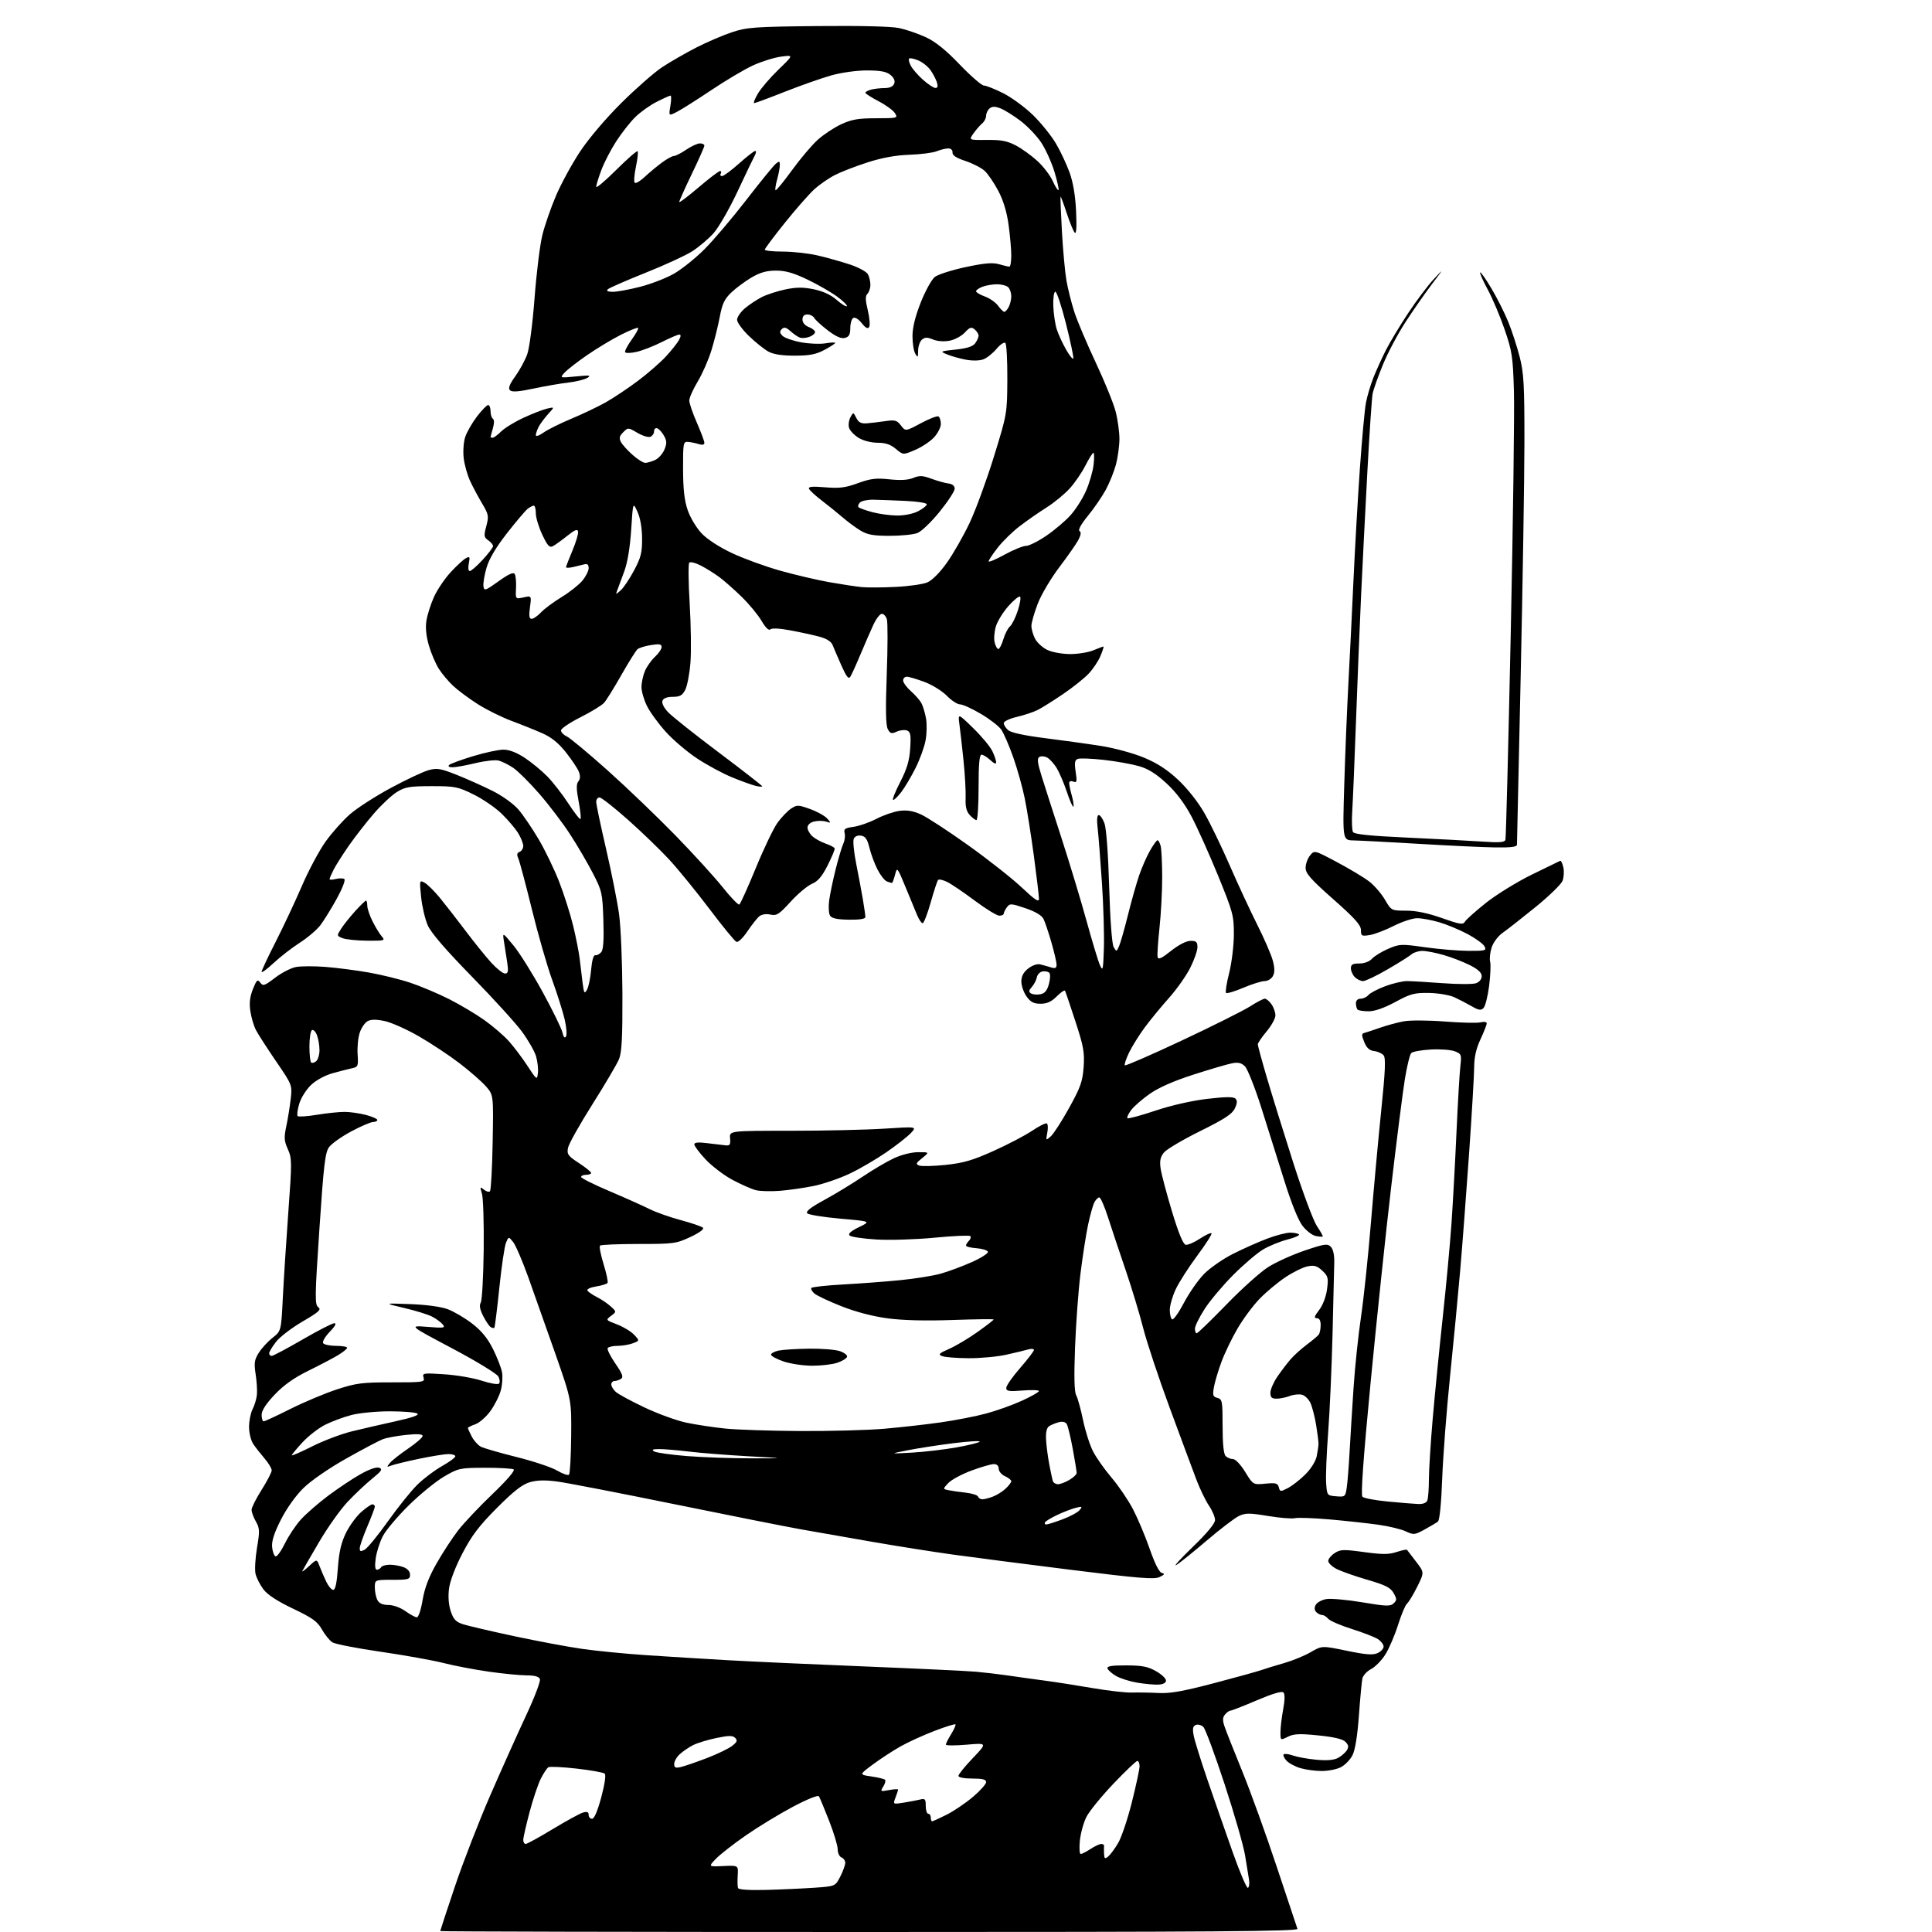 <?xml version="1.0" encoding="UTF-8" standalone="no"?>
<svg 
  version="1.1" 
  xmlns="http://www.w3.org/2000/svg" 
  xmlns:xlink="http://www.w3.org/1999/xlink" 
  xmlns:svg="http://www.w3.org/2000/svg"
  xmlns:rdf="http://www.w3.org/1999/02/22-rdf-syntax-ns#"
  xmlns:cc="http://creativecommons.org/ns#"
  xmlns:dc="http://purl.org/dc/elements/1.1/"
  viewBox="0 0 768 768"
  width="768"
  height="768"
>
<style>svg {background-color: white; }</style>"
<path stroke="none" fill="black" fill-rule="evenodd" d="M345.61,768.00C251.77,768.00 175.00,767.83 175.00,767.63C175.00,767.43 177.64,759.40 180.87,749.79C184.10,740.19 190.46,723.82 195.00,713.41C199.53,703.01 205.93,688.75 209.22,681.72C212.51,674.70 214.94,668.29 214.63,667.47C214.24,666.46 212.56,665.99 209.28,665.98C206.65,665.97 199.90,665.31 194.28,664.51C188.66,663.71 180.56,662.16 176.28,661.07C172.00,659.98 160.77,657.97 151.33,656.60C141.88,655.23 133.25,653.55 132.15,652.86C131.05,652.18 129.18,649.88 127.99,647.77C126.19,644.57 124.25,643.17 116.46,639.46C110.18,636.46 106.30,633.92 104.68,631.75C103.35,629.96 101.96,627.21 101.58,625.64C101.21,624.07 101.47,619.41 102.16,615.29C103.29,608.60 103.24,607.49 101.71,604.82C100.77,603.18 100.00,601.09 100.01,600.17C100.01,599.25 101.81,595.67 104.01,592.21C106.20,588.75 108.00,585.28 108.00,584.49C108.00,583.71 106.73,581.59 105.18,579.78C103.63,577.98 101.60,575.39 100.68,574.03C99.75,572.65 99.00,569.63 99.00,567.23C99.00,564.85 99.63,561.68 100.40,560.18C101.18,558.69 101.95,556.13 102.12,554.48C102.29,552.84 102.07,549.14 101.62,546.27C100.94,541.83 101.13,540.53 102.86,537.77C103.99,535.97 106.45,533.28 108.34,531.80C111.77,529.10 111.77,529.10 112.43,515.80C112.80,508.48 113.79,493.09 114.63,481.59C116.07,461.96 116.06,460.46 114.43,456.83C112.95,453.56 112.85,452.19 113.80,447.74C114.41,444.86 115.20,439.99 115.55,436.92C116.19,431.33 116.19,431.33 109.72,421.86C106.16,416.64 102.56,411.05 101.72,409.43C100.88,407.80 99.89,404.44 99.52,401.96C99.03,398.73 99.32,396.23 100.54,393.19C102.02,389.49 102.39,389.16 103.45,390.60C104.54,392.09 105.12,391.90 109.35,388.67C111.93,386.69 115.67,384.78 117.66,384.40C119.65,384.03 124.92,384.01 129.39,384.36C133.85,384.71 141.55,385.70 146.50,386.57C151.45,387.43 158.88,389.25 163.00,390.62C167.12,391.99 174.10,394.93 178.50,397.15C182.90,399.38 189.22,403.14 192.55,405.51C195.88,407.88 200.22,411.61 202.20,413.80C204.18,415.99 207.53,420.42 209.64,423.64C213.41,429.41 213.48,429.45 213.83,426.52C214.02,424.88 213.68,421.88 213.08,419.86C212.47,417.84 209.94,413.42 207.44,410.03C204.95,406.65 195.96,396.78 187.47,388.10C177.19,377.59 171.37,370.83 170.06,367.88C168.98,365.44 167.79,360.36 167.40,356.60C166.72,349.95 166.75,349.80 168.73,350.86C169.85,351.46 172.54,354.10 174.71,356.72C176.87,359.35 181.52,365.32 185.05,370.00C188.57,374.68 193.20,380.41 195.35,382.75C197.50,385.09 199.93,387.00 200.76,387.00C201.97,387.00 202.15,386.15 201.65,382.75C201.31,380.41 200.74,376.70 200.37,374.50C199.72,370.50 199.72,370.50 204.11,375.83C206.52,378.76 211.74,387.09 215.70,394.33C219.66,401.57 223.20,408.80 223.56,410.38C224.00,412.30 224.48,412.85 224.99,412.01C225.42,411.32 225.17,408.23 224.44,405.13C223.71,402.03 221.48,395.00 219.49,389.50C217.49,384.00 213.87,371.40 211.44,361.50C209.01,351.60 206.59,342.53 206.07,341.33C205.36,339.72 205.48,339.03 206.56,338.62C207.35,338.31 208.00,337.26 208.00,336.28C207.99,335.30 207.09,333.01 205.98,331.19C204.87,329.38 201.92,325.90 199.43,323.48C196.93,321.05 191.89,317.59 188.21,315.79C182.01,312.73 180.84,312.50 171.52,312.51C162.82,312.52 161.01,312.83 157.78,314.83C155.73,316.09 151.64,319.91 148.70,323.31C145.75,326.72 141.29,332.43 138.79,336.00C136.30,339.57 133.52,343.94 132.63,345.70C131.73,347.46 131.00,349.16 131.00,349.47C131.00,349.78 132.10,349.76 133.44,349.42C134.79,349.09 136.33,349.08 136.86,349.41C137.42,349.76 136.14,353.11 133.89,357.21C131.71,361.16 128.77,365.92 127.35,367.79C125.93,369.65 122.23,372.79 119.14,374.77C116.05,376.75 111.38,380.37 108.76,382.82C106.14,385.27 104.00,386.84 104.00,386.30C104.00,385.77 106.50,380.42 109.57,374.42C112.63,368.41 117.31,358.44 119.97,352.26C122.64,346.07 126.88,338.12 129.40,334.59C131.91,331.07 136.28,326.16 139.10,323.69C141.93,321.22 149.24,316.51 155.37,313.21C161.49,309.91 168.23,306.74 170.35,306.16C173.73,305.23 175.13,305.47 181.63,308.05C185.70,309.67 192.13,312.55 195.90,314.45C199.81,316.42 204.21,319.60 206.13,321.85C207.98,324.01 211.58,329.32 214.13,333.64C216.68,337.96 220.34,345.55 222.27,350.50C224.20,355.45 226.70,363.32 227.84,368.00C228.97,372.68 230.15,378.64 230.45,381.25C230.75,383.86 231.27,388.12 231.59,390.71C232.11,394.84 232.33,395.18 233.33,393.46C233.96,392.38 234.70,388.80 234.98,385.50C235.31,381.74 235.93,379.58 236.65,379.72C237.29,379.84 238.35,379.28 239.01,378.48C239.85,377.48 240.10,373.57 239.85,365.77C239.49,354.98 239.32,354.18 235.61,347.00C233.48,342.88 229.39,335.90 226.52,331.50C223.65,327.10 218.18,319.90 214.36,315.51C210.54,311.12 205.88,306.49 204.02,305.23C202.15,303.97 199.53,302.67 198.20,302.33C196.87,302.00 192.72,302.46 188.99,303.36C185.27,304.26 181.18,305.00 179.91,305.00C178.49,305.00 177.97,304.65 178.55,304.09C179.07,303.59 183.35,302.01 188.05,300.59C192.75,299.16 198.19,298.00 200.13,298.00C202.43,298.00 205.37,299.13 208.58,301.24C211.29,303.03 215.33,306.36 217.58,308.65C219.82,310.95 223.59,315.80 225.96,319.44C228.33,323.08 230.49,325.84 230.76,325.57C231.03,325.31 230.69,322.14 230.01,318.54C229.08,313.63 229.06,311.64 229.91,310.61C230.66,309.71 230.74,308.44 230.13,306.85C229.64,305.54 227.33,302.07 225.01,299.13C222.06,295.40 219.24,293.10 215.65,291.51C212.82,290.26 207.26,288.02 203.30,286.55C199.34,285.07 193.26,282.05 189.80,279.83C186.33,277.61 181.99,274.38 180.14,272.65C178.29,270.92 175.73,267.87 174.45,265.87C173.17,263.87 171.39,259.69 170.48,256.58C169.40,252.85 169.07,249.49 169.51,246.71C169.88,244.40 171.22,240.17 172.50,237.32C173.78,234.48 176.75,230.06 179.10,227.51C181.45,224.96 184.18,222.44 185.17,221.91C186.75,221.06 186.89,221.30 186.35,223.98C186.01,225.72 186.17,227.00 186.75,227.00C187.30,227.00 189.60,224.99 191.87,222.52C194.14,220.06 196.00,217.61 196.00,217.08C196.00,216.55 195.14,215.51 194.08,214.77C192.36,213.57 192.28,212.98 193.31,209.15C194.36,205.19 194.24,204.51 191.67,200.18C190.14,197.61 187.99,193.59 186.90,191.25C185.80,188.91 184.65,184.81 184.33,182.14C184.01,179.42 184.27,175.70 184.93,173.71C185.58,171.75 187.68,168.09 189.60,165.57C191.52,163.06 193.52,161.00 194.05,161.00C194.57,161.00 195.00,162.10 195.00,163.44C195.00,164.78 195.42,166.14 195.93,166.45C196.49,166.81 196.49,168.27 195.93,170.26C195.42,172.03 195.00,173.60 195.00,173.74C195.00,173.88 195.39,174.00 195.86,174.00C196.34,174.00 197.84,172.88 199.21,171.52C200.57,170.16 204.57,167.71 208.09,166.08C211.62,164.44 215.85,162.80 217.50,162.42C220.50,161.73 220.50,161.73 217.87,164.61C216.43,166.20 214.74,168.48 214.12,169.68C213.50,170.89 213.00,172.38 213.00,173.00C213.00,173.63 214.38,173.15 216.07,171.95C217.76,170.75 222.73,168.28 227.12,166.45C231.51,164.63 237.66,161.69 240.80,159.93C243.93,158.16 249.70,154.32 253.60,151.38C257.51,148.45 262.52,144.08 264.74,141.67C266.96,139.26 269.29,136.32 269.92,135.14C270.71,133.68 270.73,133.00 270.01,133.00C269.42,133.00 266.29,134.34 263.04,135.98C259.79,137.62 255.30,139.37 253.06,139.87C250.82,140.38 248.77,140.44 248.51,140.02C248.25,139.60 249.41,137.35 251.09,135.03C252.77,132.71 253.93,130.60 253.67,130.34C253.41,130.08 250.34,131.31 246.85,133.06C243.36,134.82 237.29,138.47 233.36,141.18C229.44,143.88 225.39,147.04 224.36,148.19C222.50,150.28 222.50,150.28 229.00,149.63C234.38,149.09 235.15,149.19 233.50,150.20C232.40,150.88 229.03,151.71 226.00,152.06C222.97,152.40 216.75,153.48 212.16,154.45C206.13,155.73 203.52,155.92 202.73,155.13C201.94,154.34 202.53,152.79 204.84,149.57C206.61,147.11 208.75,143.16 209.59,140.80C210.45,138.39 211.73,128.58 212.50,118.46C213.25,108.54 214.64,97.29 215.59,93.46C216.53,89.63 218.97,82.60 221.00,77.84C223.03,73.07 227.32,65.20 230.53,60.34C233.97,55.13 240.70,47.19 246.93,40.99C252.75,35.21 260.08,28.77 263.23,26.70C266.38,24.62 272.46,21.12 276.73,18.93C281.00,16.74 287.43,13.98 291.00,12.80C296.91,10.84 300.00,10.62 325.00,10.36C342.17,10.19 354.38,10.49 357.50,11.17C360.25,11.76 364.98,13.39 368.00,14.78C371.84,16.55 375.92,19.83 381.51,25.66C385.92,30.25 390.23,34.00 391.10,34.00C391.97,34.00 395.42,35.37 398.77,37.04C402.12,38.72 407.48,42.66 410.68,45.79C413.88,48.93 417.97,54.01 419.76,57.07C421.56,60.13 423.99,65.31 425.17,68.57C426.58,72.46 427.47,77.76 427.76,84.00C428.05,90.21 427.87,93.15 427.23,92.50C426.69,91.95 425.25,88.43 424.02,84.69C422.80,80.94 421.70,78.01 421.58,78.19C421.47,78.36 421.71,84.58 422.13,92.00C422.54,99.42 423.36,108.24 423.94,111.59C424.53,114.94 425.94,120.56 427.09,124.09C428.24,127.61 432.05,136.61 435.55,144.07C439.06,151.53 442.62,160.29 443.47,163.53C444.31,166.77 444.99,171.69 444.99,174.46C444.98,177.23 444.36,181.82 443.61,184.65C442.85,187.48 441.02,192.03 439.54,194.75C438.05,197.48 434.86,202.12 432.45,205.06C429.77,208.33 428.47,210.67 429.12,211.08C429.85,211.52 429.70,212.66 428.67,214.62C427.84,216.20 424.42,221.10 421.08,225.50C417.74,229.90 413.88,236.43 412.50,240.02C411.13,243.61 410.00,247.57 410.00,248.82C410.00,250.07 410.66,252.37 411.46,253.91C412.26,255.46 414.46,257.47 416.36,258.37C418.28,259.28 422.29,260.00 425.43,260.00C428.53,260.00 432.68,259.33 434.65,258.50C436.63,257.68 438.42,257.00 438.64,257.00C438.85,257.00 438.32,258.69 437.46,260.75C436.60,262.81 434.46,266.01 432.70,267.85C430.94,269.70 426.35,273.35 422.50,275.96C418.65,278.57 414.15,281.39 412.50,282.22C410.85,283.05 407.14,284.29 404.25,284.97C401.36,285.64 399.00,286.76 399.00,287.44C399.00,288.13 399.79,289.39 400.75,290.24C401.88,291.24 407.13,292.38 415.50,293.44C422.65,294.34 432.72,295.74 437.87,296.56C443.02,297.37 450.61,299.45 454.73,301.16C460.02,303.36 464.04,305.97 468.37,310.03C472.01,313.44 476.25,318.80 478.77,323.21C481.11,327.30 485.65,336.69 488.86,344.07C492.08,351.46 496.98,362.02 499.76,367.55C502.54,373.07 505.32,379.48 505.94,381.79C506.75,384.80 506.77,386.56 506.00,388.00C505.41,389.10 503.93,390.00 502.71,390.00C501.50,390.00 497.68,391.19 494.24,392.65C490.79,394.11 487.70,395.04 487.37,394.70C487.03,394.37 487.59,390.81 488.61,386.80C489.62,382.78 490.46,375.90 490.48,371.50C490.50,363.95 490.14,362.63 484.17,348.00C480.68,339.48 475.96,328.96 473.67,324.63C470.89,319.38 467.57,314.98 463.71,311.40C459.56,307.56 456.44,305.61 452.71,304.54C449.84,303.72 443.55,302.60 438.72,302.06C433.90,301.52 429.26,301.35 428.43,301.67C427.24,302.12 427.06,303.21 427.59,306.78C428.19,310.73 428.06,311.24 426.64,310.69C425.67,310.32 425.00,310.56 425.01,311.28C425.01,311.95 425.49,314.23 426.08,316.34C426.67,318.46 426.93,320.40 426.68,320.66C426.42,320.92 425.26,318.29 424.10,314.81C422.94,311.34 421.12,307.07 420.05,305.31C418.98,303.56 417.27,301.68 416.25,301.13C415.23,300.59 413.83,300.49 413.15,300.91C412.19,301.50 412.40,303.24 414.08,308.59C415.27,312.39 418.87,323.62 422.09,333.54C425.30,343.46 429.73,358.13 431.94,366.16C434.15,374.18 436.52,382.04 437.23,383.62C438.39,386.25 438.53,385.67 438.81,377.00C438.99,371.77 438.64,360.07 438.04,351.00C437.44,341.93 436.67,332.14 436.34,329.25C435.94,325.89 436.10,324.00 436.76,324.00C437.34,324.00 438.36,325.46 439.03,327.25C439.77,329.21 440.52,339.21 440.91,352.50C441.31,365.80 442.02,375.28 442.70,376.48C443.80,378.39 443.87,378.38 444.90,375.98C445.48,374.62 447.07,369.00 448.44,363.50C449.80,358.00 451.80,350.96 452.87,347.85C453.94,344.75 455.87,340.36 457.16,338.11C458.45,335.86 459.79,334.01 460.13,334.01C460.48,334.00 461.04,335.01 461.37,336.25C461.70,337.49 461.98,343.09 461.99,348.71C461.99,354.33 461.51,363.41 460.91,368.90C460.32,374.39 459.98,379.57 460.16,380.42C460.42,381.60 461.69,381.02 465.50,377.99C468.57,375.56 471.56,374.02 473.25,374.01C475.53,374.00 476.00,374.43 476.00,376.53C476.00,377.92 474.70,381.63 473.11,384.78C471.52,387.93 467.71,393.32 464.63,396.76C461.56,400.21 457.24,405.46 455.04,408.44C452.84,411.42 450.05,415.90 448.83,418.40C447.62,420.91 446.86,423.19 447.15,423.48C447.44,423.77 457.68,419.31 469.90,413.57C482.12,407.83 494.27,401.75 496.90,400.07C499.53,398.38 502.17,397.00 502.78,397.00C503.39,397.00 504.59,398.00 505.44,399.22C506.30,400.44 507.00,402.43 507.00,403.63C507.00,404.83 505.43,407.70 503.50,410.00C501.57,412.30 500.00,414.62 500.00,415.15C500.00,415.69 501.61,421.61 503.58,428.31C505.55,435.01 510.26,450.20 514.05,462.07C517.84,473.93 522.10,485.34 523.52,487.43C524.94,489.52 525.96,491.37 525.80,491.53C525.63,491.69 524.38,491.60 523.00,491.32C521.62,491.05 519.26,489.22 517.75,487.26C516.05,485.04 513.28,478.16 510.46,469.09C507.95,461.07 503.85,448.03 501.33,440.12C498.81,432.21 495.91,424.91 494.89,423.89C493.51,422.51 492.21,422.20 489.77,422.67C487.97,423.01 481.10,425.03 474.50,427.15C466.64,429.67 460.63,432.31 457.07,434.80C454.08,436.89 450.74,439.81 449.64,441.28C448.54,442.76 447.88,444.21 448.17,444.50C448.47,444.80 453.44,443.46 459.21,441.53C465.56,439.40 473.74,437.54 479.87,436.82C487.19,435.96 490.33,435.93 491.12,436.72C491.90,437.50 491.83,438.60 490.85,440.65C489.81,442.86 486.68,444.89 477.03,449.66C470.18,453.05 463.72,456.87 462.68,458.15C461.25,459.92 460.93,461.44 461.36,464.49C461.68,466.69 463.70,474.35 465.86,481.50C468.48,490.17 470.30,494.60 471.32,494.81C472.17,494.98 474.70,493.90 476.95,492.41C479.20,490.93 481.29,489.95 481.59,490.26C481.89,490.56 479.34,494.56 475.92,499.15C472.51,503.74 468.66,509.75 467.37,512.50C466.08,515.25 465.02,518.94 465.01,520.69C465.00,522.45 465.42,524.14 465.94,524.46C466.45,524.78 468.55,521.84 470.60,517.94C472.65,514.04 476.24,508.88 478.57,506.48C480.90,504.09 486.11,500.46 490.15,498.42C494.19,496.39 500.32,493.66 503.77,492.36C507.22,491.06 511.31,490.00 512.86,490.00C514.40,490.00 515.98,490.31 516.36,490.69C516.74,491.07 514.69,491.99 511.80,492.73C508.91,493.47 504.60,495.22 502.21,496.62C499.83,498.01 494.49,502.55 490.35,506.69C486.21,510.83 481.06,516.94 478.91,520.26C476.76,523.59 475.00,527.14 475.00,528.16C475.00,529.17 475.32,530.00 475.72,530.00C476.11,530.00 481.40,524.88 487.47,518.63C493.53,512.37 501.01,505.66 504.08,503.71C507.14,501.76 513.67,498.80 518.58,497.13C526.45,494.46 527.68,494.28 528.99,495.58C529.93,496.51 530.45,498.81 530.39,501.78C530.34,504.38 530.02,517.30 529.70,530.50C529.37,543.70 528.59,561.25 527.96,569.50C527.33,577.75 526.97,586.75 527.16,589.50C527.50,594.46 527.53,594.50 531.15,594.80C534.69,595.10 534.82,594.99 535.36,591.30C535.67,589.21 536.18,582.77 536.49,577.00C536.81,571.23 537.52,559.75 538.07,551.50C538.62,543.25 539.95,530.65 541.02,523.50C542.08,516.35 543.86,499.48 544.97,486.00C546.08,472.52 547.93,452.37 549.08,441.21C550.68,425.72 550.90,420.58 550.01,419.52C549.38,418.75 547.68,417.98 546.24,417.81C544.37,417.59 543.26,416.57 542.30,414.22C541.24,411.61 541.23,410.88 542.24,410.64C542.93,410.46 545.75,409.54 548.50,408.57C551.25,407.61 555.52,406.45 558.00,405.99C560.50,405.52 567.76,405.56 574.34,406.07C580.85,406.58 587.26,406.72 588.59,406.39C589.94,406.05 591.00,406.22 591.00,406.79C591.00,407.35 589.88,410.21 588.51,413.15C586.80,416.82 586.02,420.25 586.01,424.07C586.00,427.14 585.09,442.67 583.98,458.57C582.87,474.48 581.28,495.38 580.45,505.00C579.62,514.62 577.81,533.52 576.43,547.00C575.04,560.48 573.63,578.81 573.30,587.76C572.93,597.66 572.26,604.34 571.60,604.85C570.99,605.32 568.62,606.73 566.32,607.99C562.37,610.16 561.95,610.21 558.82,608.74C556.99,607.88 552.12,606.70 548.00,606.12C543.88,605.53 535.21,604.58 528.74,604.01C522.27,603.44 515.97,603.21 514.74,603.50C513.51,603.79 508.68,603.39 504.00,602.62C496.68,601.40 495.08,601.40 492.50,602.62C490.85,603.40 485.00,607.87 479.50,612.56C474.00,617.25 468.60,621.58 467.50,622.18C466.40,622.78 469.44,619.47 474.25,614.82C479.89,609.37 483.00,605.60 483.00,604.23C483.00,603.05 481.91,600.48 480.58,598.52C479.25,596.56 477.01,591.93 475.60,588.23C474.20,584.53 469.43,571.72 465.02,559.76C460.60,547.81 455.84,533.47 454.43,527.91C453.02,522.35 449.85,511.88 447.38,504.65C444.91,497.42 441.77,488.01 440.40,483.75C439.03,479.49 437.50,476.00 436.99,476.00C436.48,476.00 435.60,476.87 435.04,477.93C434.47,479.00 433.33,483.05 432.51,486.94C431.69,490.84 430.34,499.53 429.51,506.26C428.67,512.99 427.70,526.17 427.35,535.54C426.90,547.29 427.05,553.22 427.81,554.65C428.43,555.80 429.65,560.25 430.54,564.56C431.43,568.86 433.21,574.43 434.50,576.94C435.79,579.45 439.11,584.16 441.88,587.41C444.65,590.66 448.47,596.28 450.37,599.91C452.26,603.53 455.26,610.64 457.02,615.70C459.07,621.59 460.80,625.03 461.86,625.28C463.13,625.57 462.94,625.93 460.97,626.89C458.88,627.91 452.86,627.42 425.47,624.00C407.34,621.73 386.26,619.01 378.64,617.95C371.02,616.89 356.84,614.65 347.14,612.97C337.44,611.29 324.52,609.03 318.43,607.94C312.34,606.85 289.62,602.34 267.93,597.91C246.24,593.49 225.39,589.45 221.59,588.94C216.68,588.28 213.50,588.36 210.59,589.21C207.57,590.10 204.16,592.77 197.50,599.46C190.43,606.56 187.50,610.43 183.82,617.50C180.99,622.93 178.88,628.49 178.49,631.50C178.08,634.66 178.33,637.97 179.18,640.50C180.25,643.71 181.20,644.72 184.05,645.66C186.01,646.29 195.17,648.43 204.41,650.41C213.66,652.38 225.79,654.65 231.36,655.45C236.94,656.25 248.25,657.37 256.50,657.93C264.75,658.49 279.60,659.41 289.50,659.97C299.40,660.53 324.15,661.65 344.50,662.47C364.85,663.29 384.43,664.23 388.00,664.54C391.57,664.86 397.20,665.52 400.50,666.01C403.80,666.50 410.32,667.41 415.00,668.03C419.68,668.65 428.45,670.02 434.50,671.07C440.55,672.11 447.52,672.90 450.00,672.82C452.48,672.74 457.20,672.82 460.50,672.99C465.09,673.24 470.25,672.33 482.50,669.11C491.30,666.80 499.85,664.43 501.50,663.85C503.15,663.27 507.20,662.03 510.50,661.09C513.80,660.15 518.52,658.21 521.00,656.77C525.50,654.16 525.50,654.16 535.34,656.20C542.95,657.77 545.73,657.99 547.59,657.14C548.92,656.54 550.00,655.37 550.00,654.54C550.00,653.72 548.99,652.39 547.75,651.58C546.51,650.77 541.84,648.96 537.37,647.55C532.89,646.14 528.68,644.31 527.99,643.49C527.31,642.67 526.23,642.00 525.58,642.00C524.93,642.00 523.88,641.48 523.25,640.85C522.49,640.09 522.41,639.10 523.02,637.96C523.53,637.01 525.42,635.98 527.22,635.66C529.03,635.35 535.45,635.93 541.50,636.94C551.02,638.54 552.70,638.60 553.99,637.37C555.31,636.11 555.31,635.64 553.98,633.27C552.76,631.10 550.77,630.09 543.49,627.97C538.54,626.53 533.04,624.58 531.25,623.65C529.46,622.71 528.00,621.30 528.00,620.50C528.00,619.70 529.14,618.30 530.53,617.39C532.80,615.90 534.04,615.86 542.19,616.97C549.53,617.97 552.06,617.97 555.16,616.95C557.28,616.25 559.15,615.86 559.31,616.09C559.48,616.31 561.10,618.43 562.91,620.78C566.21,625.06 566.21,625.06 563.36,630.77C561.79,633.91 559.96,636.93 559.29,637.49C558.63,638.05 557.02,641.88 555.72,646.00C554.42,650.12 552.15,655.40 550.68,657.72C549.21,660.04 546.66,662.64 545.02,663.49C543.37,664.34 541.82,666.04 541.56,667.27C541.31,668.50 540.68,675.15 540.18,682.05C539.59,690.15 538.68,695.72 537.61,697.78C536.71,699.53 534.65,701.65 533.03,702.48C531.42,703.32 527.99,704.00 525.42,704.00C522.84,704.00 519.00,703.48 516.88,702.85C514.76,702.21 512.28,700.86 511.36,699.84C510.43,698.82 509.95,697.71 510.29,697.38C510.62,697.04 512.32,697.26 514.05,697.87C515.78,698.47 519.96,699.22 523.35,699.53C527.47,699.91 530.29,699.67 531.90,698.80C533.22,698.08 534.79,696.72 535.38,695.77C536.21,694.44 536.08,693.65 534.83,692.40C533.73,691.30 530.20,690.46 524.02,689.85C516.60,689.10 514.30,689.20 511.93,690.39C509.00,691.85 509.00,691.85 509.00,688.61C509.00,686.83 509.48,682.75 510.07,679.56C510.77,675.79 510.81,673.41 510.18,672.78C509.55,672.15 505.82,673.25 499.61,675.90C494.34,678.16 489.62,680.00 489.13,680.00C488.64,680.00 487.67,680.69 486.97,681.54C485.99,682.71 485.95,683.85 486.77,686.29C487.36,688.06 490.54,696.10 493.84,704.18C497.13,712.25 503.31,729.35 507.56,742.18C511.81,755.00 515.50,766.06 515.75,766.75C516.12,767.75 481.67,768.00 345.61,768.00zM304.63,751.27C310.61,751.11 319.22,750.71 323.78,750.40C332.05,749.82 332.05,749.82 334.03,745.95C335.11,743.82 336.00,741.37 336.00,740.51C336.00,739.64 335.32,738.68 334.50,738.36C333.68,738.05 333.00,736.59 333.00,735.14C333.00,733.68 331.46,728.57 329.58,723.78C327.70,718.99 325.89,714.62 325.54,714.07C325.18,713.48 320.92,715.19 315.21,718.21C309.87,721.04 301.45,726.16 296.50,729.59C291.55,733.02 286.17,737.23 284.54,738.94C281.57,742.06 281.57,742.06 287.54,741.78C293.50,741.50 293.50,741.50 293.25,745.50C293.11,747.70 293.17,749.96 293.38,750.53C293.62,751.17 297.83,751.45 304.63,751.27zM496.07,750.45C496.55,750.16 496.74,748.70 496.51,747.21C496.28,745.72 495.57,741.35 494.93,737.50C494.29,733.65 490.63,720.93 486.79,709.22C482.95,697.52 479.16,687.30 478.37,686.52C477.59,685.73 476.24,685.35 475.39,685.68C474.19,686.14 473.99,687.11 474.50,689.89C474.88,691.88 477.34,699.80 479.98,707.50C482.62,715.20 487.13,728.13 490.00,736.24C492.87,744.35 495.60,750.75 496.07,750.45zM440.56,737.95C441.41,737.24 443.20,734.82 444.52,732.56C445.84,730.31 448.29,723.00 449.96,716.32C451.63,709.65 453.00,703.24 453.00,702.09C453.00,700.94 452.60,700.00 452.11,700.00C451.63,700.00 447.35,704.08 442.60,709.06C437.86,714.05 433.04,719.96 431.90,722.19C430.76,724.43 429.58,728.67 429.27,731.63C428.97,734.58 429.12,737.00 429.61,736.99C430.10,736.99 431.85,736.09 433.50,735.00C435.15,733.91 437.06,733.01 437.75,733.01C438.44,733.00 438.95,733.34 438.88,733.75C438.82,734.16 438.82,735.57 438.88,736.87C438.98,738.90 439.22,739.06 440.56,737.95zM208.98,733.00C209.51,733.00 214.35,730.34 219.73,727.09C225.10,723.84 230.51,720.88 231.75,720.52C233.41,720.04 234.00,720.28 234.00,721.43C234.00,722.29 234.61,723.00 235.36,723.00C236.22,723.00 237.56,719.86 239.01,714.45C240.37,709.41 240.94,705.56 240.40,705.06C239.91,704.59 234.89,703.69 229.25,703.05C223.61,702.41 218.54,702.17 217.98,702.51C217.43,702.85 216.09,704.87 215.01,706.98C213.93,709.09 211.91,715.09 210.52,720.31C209.14,725.53 208.00,730.52 208.00,731.40C208.00,732.28 208.44,733.00 208.98,733.00zM370.53,724.00C370.83,724.00 373.41,722.82 376.28,721.38C379.15,719.94 383.86,716.75 386.75,714.30C389.64,711.85 392.00,709.21 392.00,708.42C392.00,707.36 390.59,707.00 386.50,707.00C383.25,707.00 381.00,706.56 381.00,705.93C381.00,705.33 383.58,702.14 386.74,698.84C392.48,692.82 392.48,692.82 384.24,693.54C379.71,693.93 376.00,693.92 376.00,693.50C376.00,693.08 376.95,691.20 378.11,689.32C379.28,687.43 380.03,685.70 379.80,685.46C379.56,685.23 375.80,686.40 371.43,688.08C367.07,689.75 361.03,692.50 358.02,694.20C355.01,695.89 350.06,699.12 347.02,701.37C341.50,705.46 341.50,705.46 346.35,706.16C349.01,706.55 351.47,707.14 351.81,707.48C352.15,707.81 351.84,709.03 351.12,710.17C349.88,712.17 349.97,712.23 353.41,711.58C355.39,711.21 357.00,711.13 357.00,711.39C357.00,711.65 356.54,713.08 355.97,714.57C354.95,717.26 354.95,717.26 359.22,716.58C361.58,716.21 364.51,715.65 365.75,715.34C367.72,714.85 368.00,715.17 368.00,717.89C368.00,719.60 368.45,721.00 369.00,721.00C369.55,721.00 370.00,721.67 370.00,722.50C370.00,723.33 370.24,724.00 370.53,724.00zM270.75,702.39C272.26,702.03 276.88,700.44 281.00,698.86C285.12,697.28 289.62,695.11 291.00,694.04C293.00,692.49 293.25,691.86 292.25,690.85C291.25,689.85 289.77,689.85 284.79,690.88C281.38,691.59 277.21,692.86 275.54,693.70C273.87,694.54 271.49,696.16 270.25,697.29C269.01,698.42 268.00,700.18 268.00,701.19C268.00,702.70 268.51,702.92 270.75,702.39zM460.50,669.66C458.85,669.74 455.05,669.39 452.06,668.89C449.07,668.38 445.28,667.18 443.64,666.22C442.00,665.26 440.47,663.92 440.25,663.24C439.94,662.32 441.87,662.00 447.67,662.02C453.94,662.03 456.30,662.48 459.50,664.30C461.70,665.54 463.50,667.22 463.50,668.03C463.50,668.96 462.40,669.56 460.50,669.66zM165.66,642.91C166.33,642.96 167.31,640.11 167.98,636.10C168.80,631.24 170.45,626.91 173.55,621.47C175.96,617.23 179.81,611.34 182.09,608.39C184.37,605.43 190.52,598.92 195.76,593.91C201.49,588.43 204.85,584.52 204.18,584.11C203.57,583.74 198.43,583.45 192.75,583.46C182.78,583.50 182.22,583.62 176.46,587.00C173.18,588.92 166.85,594.10 162.39,598.50C157.93,602.90 153.30,608.41 152.12,610.75C150.93,613.08 149.68,617.02 149.35,619.50C148.94,622.43 149.10,624.00 149.81,624.00C150.40,624.00 151.16,623.55 151.50,623.00C151.84,622.45 153.41,622.00 154.99,622.00C156.58,622.00 159.02,622.44 160.43,622.98C162.02,623.58 163.00,624.72 163.00,625.98C163.00,627.82 162.36,628.00 156.00,628.00C149.00,628.00 149.00,628.00 149.00,631.07C149.00,632.75 149.47,635.00 150.04,636.07C150.74,637.38 152.13,638.00 154.39,638.00C156.29,638.00 159.15,639.03 161.10,640.41C162.97,641.74 165.02,642.87 165.66,642.91zM132.47,632.00C133.31,632.00 133.90,629.22 134.31,623.34C134.76,616.96 135.61,613.28 137.50,609.40C138.92,606.51 141.65,602.76 143.57,601.07C145.50,599.38 147.50,598.00 148.03,598.00C148.57,598.00 149.00,598.40 149.00,598.90C149.00,599.39 147.65,602.96 146.00,606.84C144.35,610.72 143.00,614.61 143.00,615.48C143.00,616.75 143.39,616.86 144.97,616.02C146.05,615.44 150.21,610.36 154.22,604.73C158.22,599.10 163.50,592.54 165.95,590.15C168.39,587.75 172.78,584.45 175.70,582.80C178.61,581.16 181.00,579.40 181.00,578.90C181.00,578.41 179.76,578.01 178.25,578.01C176.74,578.02 171.45,578.88 166.50,579.91C161.55,580.95 156.60,582.16 155.50,582.59C153.68,583.30 153.63,583.21 154.96,581.58C155.76,580.60 159.03,578.02 162.21,575.86C165.39,573.69 168.00,571.43 168.00,570.82C168.00,570.07 165.96,569.93 161.49,570.39C157.91,570.76 153.75,571.52 152.24,572.08C150.73,572.65 144.15,576.12 137.62,579.80C130.71,583.69 123.59,588.61 120.62,591.53C117.58,594.50 113.94,599.62 111.67,604.09C108.97,609.42 107.94,612.62 108.17,614.99C108.35,616.84 108.97,618.50 109.54,618.68C110.11,618.87 111.78,616.56 113.26,613.54C114.74,610.53 117.58,606.25 119.59,604.04C121.59,601.82 126.44,597.59 130.36,594.64C134.29,591.70 140.09,587.82 143.26,586.04C146.84,584.02 149.68,583.05 150.75,583.46C152.18,584.01 151.69,584.76 147.99,587.75C145.52,589.75 141.13,593.88 138.24,596.94C135.34,600.00 130.21,607.23 126.83,613.00C123.44,618.77 120.46,623.95 120.18,624.50C119.91,625.05 121.09,624.19 122.81,622.60C125.93,619.69 125.93,619.69 127.03,622.58C127.63,624.17 128.83,626.94 129.68,628.73C130.53,630.53 131.78,632.00 132.47,632.00zM415.90,606.00C416.47,606.00 419.38,605.08 422.37,603.96C425.37,602.84 428.42,601.19 429.16,600.30C430.36,598.84 430.20,598.74 427.64,599.38C426.07,599.77 422.80,601.02 420.38,602.16C417.96,603.30 415.73,604.63 415.43,605.12C415.13,605.60 415.34,606.00 415.90,606.00zM563.64,597.86C565.68,597.95 567.00,597.44 567.39,596.42C567.73,595.55 568.00,591.84 568.01,588.17C568.01,584.50 568.69,573.62 569.52,564.00C570.35,554.38 572.16,536.15 573.53,523.50C574.90,510.85 576.47,493.98 577.01,486.00C577.56,478.02 578.45,461.82 578.98,450.00C579.52,438.18 580.21,426.36 580.52,423.74C581.04,419.24 580.92,418.92 578.29,417.90C576.75,417.31 572.47,416.99 568.77,417.20C565.07,417.40 561.57,418.03 561.00,418.60C560.43,419.17 559.28,423.85 558.45,429.00C557.62,434.14 555.19,453.24 553.06,471.43C550.92,489.62 547.24,524.63 544.87,549.23C541.94,579.69 540.89,594.29 541.59,594.99C542.15,595.55 546.64,596.40 551.56,596.87C556.47,597.34 561.91,597.79 563.64,597.86zM390.52,596.00C391.26,596.00 393.14,595.52 394.68,594.93C396.23,594.35 398.51,592.92 399.75,591.76C400.99,590.60 402.00,589.27 402.00,588.80C402.00,588.34 400.88,587.44 399.50,586.82C398.12,586.19 397.00,584.85 397.00,583.84C397.00,582.68 396.28,582.00 395.06,582.00C393.99,582.00 389.98,583.16 386.16,584.58C382.33,586.00 378.20,588.22 376.97,589.53C374.75,591.90 374.75,591.90 377.12,592.39C378.43,592.66 381.52,593.10 383.98,593.37C386.44,593.65 388.62,594.35 388.81,594.94C389.01,595.52 389.77,596.00 390.52,596.00zM511.98,591.51C513.70,590.62 516.82,588.18 518.92,586.08C521.13,583.87 523.02,580.84 523.41,578.88C523.78,577.02 524.10,574.83 524.13,574.00C524.15,573.17 523.73,569.80 523.19,566.50C522.65,563.20 521.63,559.25 520.93,557.73C520.23,556.20 518.70,554.71 517.54,554.42C516.37,554.13 514.17,554.36 512.65,554.94C511.12,555.53 508.77,556.00 507.43,556.00C505.55,556.00 505.00,555.47 505.00,553.65C505.00,552.36 506.24,549.49 507.75,547.28C509.26,545.07 511.62,541.96 513.00,540.37C514.38,538.77 517.30,536.13 519.50,534.49C521.70,532.85 523.83,531.06 524.23,530.51C524.64,529.95 524.98,528.26 524.98,526.75C524.99,524.93 524.48,524.00 523.45,524.00C522.24,524.00 522.44,523.28 524.38,520.74C525.86,518.81 527.13,515.46 527.52,512.49C528.12,507.99 527.93,507.26 525.63,505.12C523.59,503.20 522.44,502.86 519.79,503.39C517.98,503.75 514.04,505.68 511.04,507.68C508.03,509.67 503.43,513.51 500.80,516.20C498.17,518.90 494.20,524.23 491.97,528.06C489.73,531.88 486.86,537.82 485.59,541.25C484.31,544.69 482.95,549.22 482.57,551.33C481.97,554.66 482.15,555.23 483.94,555.69C485.86,556.20 486.00,556.97 486.00,566.92C486.00,573.89 486.42,578.02 487.20,578.80C487.86,579.46 489.17,580.00 490.11,580.00C491.10,580.00 493.17,582.18 494.98,585.12C498.13,590.24 498.13,590.24 502.99,589.78C507.15,589.38 507.92,589.58 508.35,591.22C508.82,593.03 509.01,593.05 511.98,591.51zM420.56,590.00C421.46,590.00 423.50,589.23 425.10,588.28C426.69,587.34 428.00,586.10 428.00,585.53C428.00,584.97 427.30,580.65 426.44,575.95C425.57,571.25 424.49,566.80 424.04,566.07C423.52,565.23 422.33,564.96 420.86,565.36C419.56,565.70 417.85,566.41 417.05,566.92C416.09,567.55 415.67,569.32 415.82,572.18C415.94,574.56 416.51,578.98 417.08,582.00C417.65,585.02 418.30,588.06 418.53,588.75C418.75,589.44 419.67,590.00 420.56,590.00zM226.19,586.21C226.58,585.82 226.97,578.97 227.05,571.00C227.19,556.50 227.19,556.50 220.71,538.00C217.14,527.83 212.32,514.20 210.00,507.72C207.67,501.24 204.96,494.94 203.98,493.72C202.18,491.51 202.18,491.51 201.14,494.00C200.56,495.38 199.37,503.46 198.49,511.97C197.61,520.48 196.72,527.61 196.51,527.82C196.30,528.03 195.65,527.90 195.05,527.53C194.46,527.16 193.12,525.19 192.08,523.15C190.75,520.55 190.46,518.92 191.12,517.76C191.63,516.83 192.15,507.40 192.28,496.79C192.40,486.18 192.09,476.15 191.58,474.50C190.75,471.76 190.81,471.62 192.36,472.89C193.29,473.66 194.37,473.96 194.77,473.56C195.17,473.16 195.65,464.39 195.84,454.06C196.18,435.28 196.18,435.28 193.15,431.82C191.48,429.92 186.77,425.80 182.68,422.67C178.59,419.54 171.32,414.72 166.52,411.96C161.72,409.19 155.62,406.47 152.96,405.90C149.58,405.17 147.53,405.18 146.14,405.92C145.05,406.51 143.63,408.58 142.99,410.54C142.34,412.50 141.97,416.34 142.16,419.09C142.48,423.73 142.32,424.13 140.00,424.63C138.62,424.93 135.16,425.81 132.31,426.60C129.24,427.44 125.71,429.35 123.67,431.27C121.75,433.09 119.66,436.40 118.95,438.77C118.25,441.10 117.97,443.30 118.32,443.66C118.68,444.01 122.10,443.78 125.93,443.15C129.75,442.52 134.70,442.00 136.93,442.00C139.15,442.00 143.00,442.54 145.49,443.21C147.97,443.87 150.00,444.77 150.00,445.21C150.00,445.64 149.21,446.01 148.25,446.03C147.29,446.05 143.38,447.74 139.57,449.78C135.75,451.83 131.81,454.63 130.80,456.01C129.25,458.13 128.67,463.08 126.97,488.51C125.15,515.63 125.11,518.61 126.52,519.64C127.82,520.59 126.80,521.52 120.29,525.31C116.01,527.81 111.26,531.43 109.75,533.37C108.24,535.31 107.00,537.37 107.00,537.95C107.00,538.53 107.45,539.00 108.00,539.00C108.55,539.00 114.06,536.08 120.23,532.50C126.40,528.92 132.11,526.00 132.92,526.00C133.86,526.00 133.19,527.24 131.08,529.41C129.26,531.29 128.08,533.32 128.45,533.91C128.82,534.51 131.12,535.00 133.56,535.00C136.00,535.00 138.00,535.34 138.00,535.76C138.00,536.18 136.31,537.54 134.25,538.77C132.19,540.00 126.86,542.80 122.41,544.98C116.81,547.74 112.74,550.64 109.16,554.42C105.71,558.07 104.00,560.73 104.00,562.44C104.00,563.85 104.37,565.00 104.82,565.00C105.26,565.00 110.05,562.78 115.45,560.07C120.85,557.36 129.15,553.88 133.89,552.32C141.59,549.80 143.90,549.50 155.74,549.51C168.30,549.52 168.95,549.42 168.38,547.61C167.81,545.81 168.25,545.74 176.64,546.30C181.51,546.62 188.20,547.77 191.50,548.85C194.80,549.93 197.88,550.46 198.34,550.02C198.81,549.58 198.69,548.30 198.09,547.18C197.49,546.05 189.28,541.05 179.75,536.00C162.50,526.87 162.50,526.87 169.89,527.45C176.56,527.98 177.15,527.89 175.96,526.45C175.24,525.58 173.34,524.19 171.73,523.36C170.13,522.53 165.15,520.99 160.66,519.94C152.50,518.02 152.50,518.02 163.00,518.40C169.35,518.63 175.25,519.42 177.93,520.41C180.37,521.31 184.75,523.88 187.66,526.12C191.39,529.00 193.83,531.97 195.95,536.21C197.60,539.52 199.22,543.67 199.56,545.45C199.89,547.23 199.68,550.48 199.08,552.69C198.49,554.89 196.63,558.59 194.94,560.92C193.26,563.24 190.56,565.61 188.94,566.17C187.32,566.73 186.00,567.40 186.00,567.65C186.00,567.90 186.68,569.41 187.51,571.02C188.34,572.63 189.96,574.44 191.10,575.06C192.25,575.67 198.66,577.53 205.34,579.19C212.03,580.86 219.29,583.28 221.48,584.58C223.67,585.87 225.79,586.61 226.19,586.21zM298.50,579.71C312.50,579.71 312.50,579.71 297.50,578.89C289.25,578.43 278.64,577.60 273.93,577.03C269.22,576.46 263.82,576.01 261.93,576.03C259.37,576.05 258.90,576.29 260.07,576.98C260.93,577.48 266.78,578.30 273.07,578.81C279.35,579.31 290.80,579.71 298.50,579.71zM124.15,574.93C128.63,572.67 135.72,570.00 139.90,568.98C144.08,567.96 151.95,566.15 157.38,564.95C164.01,563.49 166.80,562.49 165.88,561.90C165.12,561.42 160.21,561.02 154.96,561.02C149.68,561.01 142.86,561.67 139.69,562.49C136.54,563.31 131.82,565.07 129.19,566.40C126.57,567.73 122.53,570.88 120.21,573.39C117.89,575.90 116.00,578.20 116.00,578.49C116.00,578.78 119.67,577.18 124.15,574.93zM362.50,577.44C367.45,577.16 375.44,576.22 380.26,575.36C385.07,574.50 389.21,573.47 389.46,573.07C389.70,572.67 385.09,572.95 379.20,573.67C373.32,574.40 365.12,575.66 361.00,576.47C353.50,577.94 353.50,577.94 362.50,577.44zM318.00,568.86C329.82,568.92 344.90,568.52 351.50,567.95C358.10,567.38 368.23,566.24 374.00,565.41C379.77,564.59 387.88,563.01 392.00,561.90C396.12,560.80 402.54,558.50 406.25,556.80C409.96,555.10 413.00,553.37 413.00,552.97C413.00,552.56 410.07,552.47 406.50,552.75C401.03,553.19 400.00,553.02 400.00,551.70C400.00,550.84 402.48,547.29 405.50,543.82C408.52,540.35 411.00,537.12 411.00,536.64C411.00,536.16 409.99,536.06 408.75,536.42C407.51,536.78 403.57,537.73 400.00,538.52C396.43,539.32 389.68,539.94 385.00,539.91C380.32,539.88 375.60,539.51 374.51,539.08C372.81,538.42 373.23,537.99 377.38,536.16C380.05,534.98 385.11,531.96 388.62,529.45C392.13,526.95 395.00,524.73 395.00,524.52C395.00,524.31 387.60,524.40 378.57,524.72C367.85,525.10 358.89,524.87 352.82,524.06C346.93,523.27 340.19,521.51 334.50,519.26C329.55,517.30 324.72,515.03 323.77,514.22C322.82,513.40 322.25,512.40 322.50,512.00C322.75,511.59 328.48,510.96 335.23,510.59C341.98,510.22 352.23,509.45 358.00,508.87C363.77,508.30 370.98,507.14 374.00,506.29C377.02,505.44 382.55,503.38 386.28,501.72C390.01,500.06 392.90,498.21 392.71,497.60C392.51,497.00 390.47,496.36 388.17,496.19C385.88,496.02 384.00,495.55 384.00,495.14C384.00,494.73 384.53,493.87 385.18,493.22C385.83,492.57 386.07,491.73 385.70,491.36C385.33,491.00 378.96,491.28 371.54,492.00C364.11,492.71 353.72,493.04 348.40,492.72C343.09,492.40 338.29,491.69 337.73,491.13C337.04,490.44 338.25,489.37 341.46,487.81C346.22,485.50 346.22,485.50 334.10,484.44C327.43,483.85 321.50,482.90 320.92,482.32C320.17,481.57 322.18,480.00 327.68,477.00C331.98,474.66 338.81,470.51 342.85,467.78C346.90,465.05 352.52,461.73 355.35,460.42C358.37,459.01 362.36,458.02 365.00,458.01C369.50,458.01 369.50,458.01 366.59,460.34C364.09,462.34 363.92,462.76 365.39,463.32C366.33,463.68 371.04,463.57 375.86,463.07C382.95,462.33 386.61,461.27 394.92,457.53C400.58,454.99 407.49,451.38 410.28,449.50C413.06,447.63 415.70,446.31 416.14,446.58C416.58,446.86 416.66,448.52 416.31,450.29C415.71,453.44 415.73,453.47 417.70,451.72C418.81,450.75 422.09,445.66 424.99,440.42C429.52,432.24 430.34,429.93 430.76,424.18C431.17,418.36 430.74,415.94 427.48,405.98C425.42,399.67 423.56,394.20 423.36,393.83C423.15,393.47 421.67,394.48 420.07,396.08C417.96,398.20 416.19,399.00 413.65,399.00C410.91,399.00 409.68,398.36 408.07,396.10C406.93,394.50 406.00,391.83 406.00,390.17C406.00,388.07 406.83,386.49 408.73,385.00C410.32,383.75 412.30,383.06 413.48,383.35C414.59,383.62 416.51,384.15 417.75,384.54C419.49,385.08 420.00,384.84 420.00,383.47C420.00,382.51 419.08,378.52 417.95,374.61C416.83,370.70 415.41,366.51 414.81,365.29C414.09,363.86 411.58,362.37 407.60,361.02C401.88,359.09 401.42,359.07 400.25,360.67C399.56,361.61 399.00,362.75 399.00,363.19C399.00,363.64 398.21,364.00 397.25,364.00C396.28,364.00 391.89,361.31 387.50,358.03C383.10,354.74 378.15,351.39 376.50,350.58C374.85,349.77 373.23,349.42 372.90,349.80C372.56,350.19 371.24,354.21 369.96,358.75C368.68,363.29 367.24,367.00 366.76,367.00C366.29,367.00 365.30,365.54 364.56,363.75C363.83,361.96 361.74,356.91 359.92,352.52C356.64,344.60 356.61,344.56 355.78,347.77C355.32,349.54 354.77,351.00 354.55,351.00C354.34,351.00 353.43,350.72 352.54,350.38C351.65,350.03 349.98,347.91 348.83,345.66C347.68,343.41 346.23,339.53 345.62,337.03C344.75,333.51 344.00,332.43 342.25,332.18C340.85,331.98 339.75,332.49 339.36,333.51C339.01,334.42 339.45,338.84 340.35,343.33C341.24,347.82 342.43,354.17 342.99,357.43C343.54,360.70 344.00,363.89 344.00,364.53C344.00,365.29 341.80,365.65 337.46,365.59C332.82,365.53 330.65,365.06 329.97,364.00C329.44,363.18 329.27,360.48 329.60,358.00C329.92,355.52 331.09,349.90 332.20,345.50C333.31,341.10 334.68,336.52 335.24,335.32C335.81,334.11 336.04,332.25 335.76,331.18C335.33,329.54 335.89,329.14 339.25,328.69C341.44,328.40 345.52,326.98 348.30,325.54C351.08,324.09 355.23,322.66 357.52,322.34C360.51,321.93 362.94,322.33 366.10,323.75C368.52,324.85 376.97,330.36 384.88,336.01C392.79,341.66 402.35,349.19 406.13,352.76C411.48,357.80 413.00,358.80 413.00,357.26C413.00,356.16 412.10,348.57 411.00,340.38C409.90,332.20 408.27,321.90 407.38,317.50C406.49,313.10 404.42,305.68 402.77,301.00C401.12,296.32 398.97,291.37 397.99,290.00C397.02,288.62 393.37,285.81 389.88,283.75C386.40,281.69 382.68,280.00 381.62,280.00C380.57,280.00 378.21,278.46 376.39,276.58C374.56,274.71 370.56,272.23 367.50,271.08C364.43,269.94 361.27,269.00 360.46,269.00C359.66,269.00 359.00,269.67 359.00,270.49C359.00,271.31 360.39,273.23 362.10,274.74C363.80,276.26 365.68,278.40 366.27,279.50C366.87,280.60 367.68,283.30 368.09,285.50C368.50,287.70 368.43,291.69 367.92,294.37C367.42,297.05 365.61,302.00 363.91,305.37C362.21,308.74 359.71,312.96 358.35,314.75C357.00,316.54 355.51,318.00 355.04,318.00C354.57,318.00 355.81,314.83 357.80,310.96C360.55,305.60 361.51,302.37 361.82,297.47C362.16,292.12 361.95,290.92 360.55,290.38C359.63,290.03 357.78,290.23 356.46,290.84C354.39,291.78 353.87,291.63 352.91,289.83C352.11,288.33 351.99,282.01 352.50,268.00C352.90,257.15 352.92,247.31 352.54,246.14C352.17,244.96 351.27,244.00 350.54,244.00C349.82,244.00 348.33,245.91 347.23,248.25C346.14,250.59 343.84,255.88 342.11,260.00C340.39,264.12 338.55,268.17 338.04,268.98C337.31,270.12 336.48,269.08 334.44,264.48C332.98,261.19 331.42,257.56 330.97,256.40C330.45,255.06 328.62,253.88 325.83,253.12C323.45,252.47 318.27,251.34 314.32,250.60C309.86,249.77 306.79,249.61 306.20,250.20C305.62,250.78 304.31,249.50 302.74,246.82C301.34,244.44 297.80,240.15 294.85,237.27C291.91,234.40 287.93,230.88 286.00,229.45C284.07,228.02 280.76,225.94 278.63,224.84C276.50,223.74 274.42,223.21 273.99,223.67C273.57,224.13 273.64,231.47 274.16,240.00C274.67,248.53 274.81,259.09 274.46,263.47C274.11,267.85 273.18,272.69 272.39,274.22C271.23,276.46 270.27,277.00 267.44,277.00C265.19,277.00 263.72,277.56 263.34,278.56C262.98,279.51 263.87,281.31 265.62,283.15C267.20,284.82 276.26,292.01 285.75,299.14C295.24,306.27 303.00,312.31 303.00,312.57C303.00,312.83 301.76,312.73 300.25,312.35C298.74,311.98 294.53,310.45 290.89,308.95C287.26,307.46 281.08,304.12 277.15,301.53C273.22,298.94 267.63,294.19 264.71,290.97C261.80,287.75 258.42,283.13 257.21,280.70C255.99,278.27 255.00,274.85 255.00,273.11C255.00,271.36 255.62,268.49 256.37,266.72C257.13,264.95 258.93,262.41 260.37,261.08C261.82,259.74 263.00,258.00 263.00,257.20C263.00,256.05 262.11,255.89 258.80,256.42C256.49,256.79 254.08,257.52 253.44,258.05C252.81,258.58 249.93,263.17 247.04,268.25C244.16,273.34 241.05,278.34 240.15,279.36C239.24,280.38 235.01,282.98 230.75,285.12C226.49,287.27 223.00,289.62 223.00,290.35C223.00,291.08 224.03,292.15 225.28,292.72C226.53,293.29 233.85,299.38 241.53,306.24C249.21,313.11 261.36,324.76 268.52,332.12C275.69,339.48 284.15,348.77 287.33,352.77C290.52,356.77 293.47,359.83 293.90,359.56C294.33,359.29 297.28,352.76 300.45,345.05C303.61,337.33 307.50,329.23 309.08,327.04C310.67,324.86 313.09,322.33 314.47,321.43C316.80,319.90 317.31,319.91 322.02,321.60C324.80,322.60 327.84,324.29 328.79,325.34C330.43,327.18 330.41,327.24 328.34,326.59C327.14,326.22 325.01,326.21 323.59,326.57C322.05,326.95 321.00,327.92 321.00,328.95C321.00,329.91 321.87,331.48 322.93,332.44C324.00,333.40 326.38,334.71 328.23,335.35C330.07,335.98 331.68,336.84 331.80,337.26C331.92,337.67 330.66,340.70 329.00,344.00C326.77,348.41 325.13,350.34 322.74,351.35C320.96,352.10 317.15,355.30 314.28,358.45C309.70,363.48 308.73,364.10 306.26,363.56C304.60,363.19 302.82,363.46 301.87,364.22C300.99,364.92 298.86,367.62 297.12,370.21C295.34,372.87 293.42,374.69 292.73,374.40C292.05,374.12 287.23,368.22 282.00,361.30C276.77,354.37 269.57,345.54 266.00,341.67C262.43,337.81 255.03,330.67 249.57,325.82C244.11,320.97 239.05,317.00 238.32,317.00C237.59,317.00 237.00,317.79 237.00,318.76C237.00,319.73 238.77,328.17 240.94,337.51C243.10,346.86 245.43,358.55 246.10,363.50C246.78,368.45 247.37,382.62 247.42,395.00C247.48,412.32 247.17,418.31 246.08,421.00C245.29,422.93 240.52,431.02 235.48,439.00C230.44,446.98 226.07,454.77 225.78,456.32C225.31,458.83 225.80,459.51 230.11,462.32C232.78,464.07 234.97,465.84 234.98,466.25C234.99,466.66 234.10,467.00 233.00,467.00C231.90,467.00 231.00,467.39 231.00,467.86C231.00,468.33 236.06,470.86 242.25,473.49C248.44,476.12 255.60,479.32 258.16,480.61C260.72,481.89 266.35,483.88 270.66,485.03C274.97,486.19 278.92,487.54 279.43,488.04C279.99,488.59 278.02,490.04 274.43,491.73C268.79,494.36 267.77,494.50 253.83,494.50C245.77,494.50 238.87,494.79 238.51,495.15C238.15,495.51 238.79,498.82 239.93,502.50C241.07,506.18 241.78,509.54 241.52,509.97C241.26,510.39 239.21,511.03 236.98,511.39C234.68,511.75 233.17,512.47 233.52,513.03C233.85,513.57 235.56,514.74 237.31,515.62C239.07,516.51 241.53,518.18 242.79,519.33C245.08,521.43 245.08,521.43 242.90,523.08C240.73,524.71 240.74,524.74 245.28,526.47C247.80,527.43 250.85,529.28 252.07,530.58C254.29,532.94 254.29,532.94 251.58,533.97C250.09,534.54 247.35,535.00 245.49,535.00C243.64,535.00 241.87,535.40 241.56,535.90C241.26,536.39 242.63,539.15 244.61,542.02C247.44,546.14 247.92,547.44 246.85,548.11C246.11,548.58 244.94,548.98 244.25,548.98C243.56,548.99 243.00,549.61 243.00,550.35C243.00,551.08 243.80,552.42 244.79,553.31C245.77,554.20 250.93,556.99 256.25,559.51C261.57,562.03 269.05,564.74 272.87,565.54C276.69,566.34 283.57,567.38 288.16,567.86C292.75,568.34 306.18,568.79 318.00,568.86zM323.00,542.90C319.43,542.91 314.25,542.14 311.50,541.21C308.75,540.27 306.50,539.05 306.50,538.51C306.50,537.97 307.85,537.23 309.50,536.88C311.15,536.53 316.60,536.18 321.60,536.12C326.61,536.05 332.14,536.50 333.90,537.11C335.65,537.73 336.92,538.74 336.72,539.36C336.52,539.99 334.81,541.04 332.92,541.69C331.04,542.35 326.57,542.89 323.00,542.90zM310.00,473.37C306.43,473.65 302.13,473.54 300.46,473.11C298.78,472.69 294.63,470.85 291.22,469.04C287.81,467.22 283.00,463.56 280.51,460.91C278.03,458.26 276.00,455.56 276.00,454.93C276.00,454.11 277.55,453.97 281.25,454.44C284.14,454.81 287.40,455.20 288.50,455.30C290.15,455.47 290.45,454.98 290.22,452.50C289.94,449.50 289.94,449.50 314.22,449.50C327.57,449.50 344.35,449.12 351.50,448.66C364.50,447.82 364.50,447.82 362.09,450.40C360.76,451.82 356.40,455.24 352.39,458.01C348.38,460.78 341.80,464.62 337.76,466.54C333.73,468.45 327.30,470.66 323.46,471.44C319.63,472.22 313.57,473.09 310.00,473.37zM125.66,421.87C126.40,421.26 127.00,419.26 127.00,417.44C127.00,415.62 126.55,412.95 126.00,411.50C125.45,410.06 124.55,409.16 124.00,409.50C123.45,409.84 123.00,412.72 123.00,415.89C123.00,419.07 123.30,421.96 123.66,422.32C124.02,422.69 124.92,422.48 125.66,421.87zM544.08,402.00C542.02,402.00 540.03,401.70 539.67,401.33C539.30,400.97 539.00,399.84 539.00,398.83C539.00,397.71 539.72,397.00 540.88,397.00C541.91,397.00 543.30,396.34 543.97,395.54C544.64,394.73 547.64,393.16 550.64,392.03C553.64,390.91 557.54,390.00 559.30,390.00C561.06,390.01 567.45,390.38 573.50,390.83C579.55,391.28 585.51,391.29 586.75,390.85C588.07,390.38 589.00,389.22 589.00,388.04C589.00,386.65 587.55,385.30 584.25,383.64C581.64,382.33 576.96,380.52 573.85,379.63C570.74,378.73 566.95,378.00 565.42,378.00C563.90,378.00 561.95,378.62 561.08,379.37C560.21,380.13 555.91,382.83 551.52,385.37C547.13,387.92 542.78,390.00 541.84,390.00C540.91,390.00 539.44,389.29 538.57,388.43C537.71,387.56 537.00,385.99 537.00,384.93C537.00,383.41 537.71,383.00 540.35,383.00C542.37,383.00 544.37,382.24 545.42,381.09C546.37,380.04 549.26,378.27 551.85,377.16C556.34,375.23 557.02,375.20 566.53,376.55C572.01,377.33 579.78,377.97 583.79,377.98C590.54,378.00 591.00,377.87 590.09,376.17C589.55,375.16 586.50,372.95 583.31,371.26C580.11,369.57 575.06,367.47 572.07,366.60C569.08,365.72 565.16,365.00 563.35,365.00C561.54,365.00 557.35,366.38 554.03,368.06C550.72,369.75 546.43,371.38 544.50,371.69C541.27,372.22 541.00,372.07 541.00,369.72C541.00,367.74 538.56,365.02 530.00,357.46C521.02,349.51 519.00,347.22 519.00,344.98C519.00,343.46 519.79,341.26 520.75,340.08C522.50,337.93 522.50,337.93 531.50,342.73C536.46,345.37 542.17,348.79 544.21,350.35C546.24,351.90 549.07,355.15 550.50,357.58C553.08,362.00 553.08,362.00 558.97,362.00C562.93,362.00 567.57,362.96 573.17,364.94C580.30,367.47 581.60,367.67 582.32,366.39C582.78,365.57 586.56,362.20 590.71,358.89C594.87,355.59 603.05,350.55 608.89,347.69C614.72,344.84 619.80,342.36 620.16,342.20C620.52,342.03 621.10,343.19 621.45,344.77C621.80,346.36 621.66,348.77 621.14,350.13C620.62,351.50 615.76,356.21 610.35,360.61C604.93,365.01 599.07,369.60 597.32,370.82C595.55,372.05 593.63,374.60 592.97,376.58C592.33,378.53 592.05,381.08 592.35,382.24C592.66,383.41 592.48,387.75 591.95,391.90C591.42,396.04 590.42,400.01 589.72,400.71C588.68,401.74 587.79,401.61 584.97,399.97C583.06,398.87 579.96,397.26 578.08,396.40C576.20,395.54 571.70,394.78 568.08,394.71C562.27,394.61 560.70,395.03 554.67,398.30C550.24,400.69 546.51,402.00 544.08,402.00zM413.55,395.24C415.31,394.90 416.24,393.80 416.96,391.17C417.53,389.11 417.58,387.18 417.09,386.69C416.61,386.21 415.38,385.97 414.37,386.17C413.35,386.36 412.36,387.42 412.16,388.51C411.96,389.61 411.07,391.31 410.19,392.31C408.92,393.74 408.85,394.29 409.85,394.91C410.56,395.34 412.22,395.49 413.55,395.24zM145.90,373.94C141.83,373.90 137.44,373.45 136.15,372.93C133.82,372.00 133.82,371.98 135.65,369.12C136.67,367.54 139.19,364.39 141.25,362.12C143.31,359.85 145.22,358.00 145.50,358.00C145.77,358.00 146.00,358.92 146.00,360.04C146.00,361.16 146.95,363.97 148.12,366.29C149.28,368.61 150.93,371.29 151.77,372.25C153.22,373.90 152.88,374.00 145.90,373.94zM594.25,336.86C589.44,336.79 575.83,336.15 564.00,335.44C552.17,334.74 540.52,334.12 538.10,334.08C533.69,334.00 533.69,334.00 534.37,311.75C534.74,299.51 535.47,281.62 535.99,272.00C536.51,262.38 537.42,243.93 538.01,231.00C538.60,218.07 539.76,197.90 540.58,186.18C541.41,174.45 542.48,162.72 542.98,160.12C543.47,157.52 544.79,153.06 545.92,150.20C547.05,147.34 549.28,142.42 550.88,139.25C552.48,136.09 556.47,129.45 559.75,124.50C563.02,119.55 567.59,113.47 569.91,111.00C574.03,106.59 574.02,106.63 569.18,113.00C566.47,116.58 561.76,123.33 558.72,128.01C555.68,132.68 551.62,140.33 549.71,145.01C547.79,149.68 545.96,154.85 545.64,156.50C545.32,158.15 544.38,172.10 543.55,187.50C542.72,202.90 541.59,225.18 541.04,237.00C540.49,248.82 539.58,271.32 539.02,287.00C538.45,302.68 537.78,318.65 537.53,322.50C537.28,326.35 537.42,330.07 537.85,330.76C538.40,331.65 544.72,332.29 559.56,332.97C571.08,333.50 584.44,334.21 589.25,334.54C596.05,335.02 598.10,334.86 598.43,333.83C598.66,333.10 599.61,296.05 600.55,251.50C601.48,206.95 602.05,163.75 601.81,155.50C601.41,141.83 601.09,139.66 598.14,131.05C596.36,125.85 593.34,118.70 591.43,115.16C589.51,111.62 588.14,108.52 588.38,108.28C588.62,108.04 590.65,110.93 592.88,114.69C595.12,118.45 598.13,124.44 599.57,127.98C601.01,131.53 603.05,137.78 604.10,141.88C605.74,148.29 606.00,152.99 605.98,175.91C605.96,190.53 605.30,232.20 604.50,268.50C603.70,304.80 603.04,335.06 603.02,335.75C603.01,336.66 600.64,336.96 594.25,336.86zM388.15,326.00C387.69,326.00 386.49,325.09 385.48,323.98C384.16,322.52 383.70,320.62 383.85,317.23C383.96,314.63 383.59,308.00 383.03,302.50C382.47,297.00 381.73,290.48 381.39,288.00C380.78,283.50 380.78,283.50 386.87,289.45C390.22,292.72 393.65,296.84 394.48,298.60C395.32,300.36 396.00,302.38 396.00,303.08C396.00,303.85 395.09,303.49 393.69,302.17C392.41,300.98 390.84,300.00 390.19,300.00C389.33,300.00 389.00,303.64 389.00,313.00C389.00,320.15 388.62,326.00 388.15,326.00zM396.86,258.00C397.31,258.00 398.21,256.25 398.85,254.12C399.49,251.98 400.66,249.70 401.45,249.04C402.24,248.38 403.64,245.60 404.55,242.86C405.46,240.11 405.89,237.56 405.50,237.19C405.12,236.81 403.05,238.47 400.90,240.88C398.76,243.28 396.49,246.95 395.87,249.04C395.25,251.12 395.03,253.98 395.39,255.41C395.75,256.83 396.41,258.00 396.86,258.00zM211.34,246.00C212.06,246.00 213.74,244.84 215.07,243.42C216.41,242.00 220.06,239.29 223.19,237.38C226.32,235.48 230.04,232.56 231.44,230.89C232.85,229.21 234.00,226.95 234.00,225.86C234.00,224.45 233.49,224.00 232.25,224.34C231.29,224.60 229.26,225.09 227.75,225.43C226.24,225.76 225.00,225.79 225.00,225.49C225.00,225.19 226.15,222.21 227.55,218.87C228.96,215.53 229.97,212.13 229.80,211.31C229.57,210.17 228.53,210.58 225.50,213.00C223.30,214.75 220.74,216.60 219.82,217.09C218.44,217.83 217.68,217.03 215.57,212.56C214.16,209.57 213.00,205.75 213.00,204.06C213.00,202.38 212.64,201.00 212.19,201.00C211.75,201.00 210.66,201.56 209.77,202.25C208.88,202.94 205.18,207.30 201.54,211.95C197.13,217.61 194.43,222.16 193.40,225.70C192.55,228.61 192.00,231.93 192.18,233.07C192.48,234.99 192.92,234.84 198.19,231.06C202.18,228.19 204.09,227.34 204.61,228.18C205.02,228.84 205.25,231.36 205.13,233.78C204.90,238.18 204.90,238.18 208.10,237.48C211.30,236.77 211.30,236.77 210.67,241.39C210.20,244.84 210.37,246.00 211.34,246.00zM246.72,234.69C247.85,233.70 250.24,230.15 252.03,226.79C254.78,221.63 255.27,219.68 255.24,214.05C255.21,209.88 254.53,205.92 253.41,203.45C251.62,199.50 251.62,199.50 250.91,210.50C250.47,217.38 249.46,223.56 248.20,227.00C247.10,230.03 245.86,233.40 245.43,234.50C244.68,236.44 244.72,236.45 246.72,234.69zM355.96,233.31C361.17,233.06 366.85,232.25 368.59,231.53C370.52,230.72 373.56,227.68 376.39,223.70C378.94,220.13 383.01,212.99 385.44,207.85C387.87,202.71 392.21,190.85 395.10,181.50C400.32,164.62 400.35,164.40 400.43,150.84C400.47,143.32 400.12,136.80 399.65,136.34C399.19,135.88 397.60,136.93 396.13,138.69C394.66,140.44 392.31,142.31 390.91,142.84C389.40,143.42 386.56,143.47 383.93,142.98C381.50,142.52 378.15,141.58 376.50,140.89C373.56,139.67 373.63,139.63 379.91,138.96C384.41,138.48 386.73,137.73 387.66,136.45C388.40,135.44 389.00,134.08 389.00,133.43C389.00,132.78 388.30,131.66 387.44,130.95C386.12,129.86 385.51,130.05 383.51,132.20C382.22,133.60 379.49,135.06 377.45,135.44C375.24,135.86 372.59,135.66 370.87,134.95C368.62,134.02 367.67,134.03 366.50,135.00C365.67,135.69 364.99,137.65 364.97,139.37C364.94,142.16 364.82,142.29 363.83,140.58C363.21,139.53 362.72,136.38 362.73,133.58C362.73,130.20 363.84,125.72 366.03,120.19C367.84,115.63 370.35,111.08 371.61,110.09C372.86,109.11 378.36,107.35 383.82,106.18C391.34,104.58 394.57,104.30 397.12,105.03C398.97,105.57 400.83,106.00 401.24,106.00C401.66,106.00 402.00,104.01 402.00,101.57C402.00,99.14 401.51,93.62 400.92,89.32C400.20,84.15 398.81,79.58 396.82,75.84C395.17,72.72 392.76,69.18 391.46,67.96C390.17,66.75 386.72,64.97 383.80,64.00C380.14,62.79 378.54,61.75 378.64,60.62C378.72,59.67 378.03,59.00 376.95,59.00C375.95,59.00 373.86,59.51 372.32,60.13C370.77,60.75 365.90,61.37 361.50,61.52C356.16,61.70 350.67,62.69 345.00,64.51C340.32,66.01 334.48,68.26 332.00,69.52C329.52,70.78 325.83,73.32 323.79,75.16C321.75,77.00 316.46,83.00 312.05,88.50C307.63,94.00 304.01,98.84 304.01,99.25C304.00,99.66 307.26,100.01 311.25,100.01C315.24,100.02 321.43,100.71 325.00,101.54C328.57,102.37 334.32,103.98 337.76,105.11C341.22,106.25 344.46,108.00 345.01,109.02C345.55,110.04 346.00,111.93 346.00,113.23C346.00,114.54 345.47,116.13 344.83,116.77C343.94,117.66 343.97,119.22 344.96,123.35C345.68,126.33 345.92,129.32 345.51,129.99C344.97,130.86 344.10,130.41 342.54,128.45C341.25,126.83 339.85,125.98 339.17,126.40C338.52,126.79 338.00,128.61 338.00,130.44C338.00,133.00 337.50,133.90 335.86,134.33C334.39,134.71 332.31,133.80 329.11,131.36C326.58,129.43 324.14,127.20 323.70,126.42C323.26,125.64 322.02,125.00 320.95,125.00C319.66,125.00 319.00,125.68 319.00,127.02C319.00,128.26 319.97,129.42 321.50,130.00C322.88,130.52 324.00,131.43 324.00,132.01C324.00,132.59 322.99,133.44 321.75,133.90C320.51,134.36 318.82,134.50 318.00,134.22C317.18,133.93 315.48,132.78 314.24,131.66C312.48,130.09 311.70,129.90 310.78,130.82C309.85,131.75 309.92,132.35 311.07,133.50C311.89,134.32 315.18,135.47 318.38,136.06C321.59,136.66 325.96,136.84 328.11,136.48C330.25,136.12 332.00,136.04 332.00,136.31C332.00,136.58 330.09,137.83 327.75,139.08C324.42,140.87 321.88,141.37 316.00,141.38C310.98,141.40 307.51,140.87 305.50,139.79C303.85,138.90 300.36,136.12 297.75,133.61C295.14,131.09 293.00,128.17 293.00,127.11C293.00,126.05 294.41,123.99 296.13,122.54C297.86,121.09 300.89,119.08 302.88,118.07C304.87,117.06 309.09,115.70 312.25,115.04C316.63,114.14 319.32,114.13 323.56,115.01C327.18,115.76 330.33,117.23 332.59,119.22C334.50,120.89 336.32,122.01 336.63,121.71C336.93,121.40 335.23,119.71 332.84,117.95C330.45,116.19 325.14,113.13 321.03,111.16C315.48,108.49 312.26,107.57 308.49,107.57C304.77,107.57 302.17,108.30 298.77,110.29C296.23,111.78 292.61,114.46 290.73,116.25C287.98,118.87 287.09,120.76 286.11,126.00C285.44,129.57 283.94,135.58 282.78,139.33C281.62,143.09 279.17,148.66 277.33,151.71C275.50,154.75 274.00,158.12 274.00,159.20C274.00,160.28 275.35,164.24 277.00,168.00C278.65,171.76 280.00,175.37 280.00,176.03C280.00,176.82 279.22,176.99 277.75,176.53C276.51,176.14 274.60,175.75 273.50,175.66C271.61,175.51 271.50,176.10 271.53,186.50C271.55,194.48 272.05,198.96 273.38,202.82C274.39,205.76 276.86,209.88 278.93,212.05C281.19,214.42 286.00,217.54 291.09,219.92C295.73,222.09 304.35,225.23 310.25,226.88C316.14,228.54 324.92,230.59 329.74,231.44C334.56,232.29 340.30,233.16 342.50,233.38C344.70,233.60 350.76,233.57 355.96,233.31zM399.33,220.48C402.82,218.57 406.65,217.00 407.84,217.00C409.04,217.00 412.67,215.19 415.91,212.98C419.16,210.77 423.48,207.11 425.51,204.85C427.55,202.60 430.33,198.25 431.68,195.19C433.03,192.13 434.39,187.46 434.71,184.82C435.02,182.17 435.00,180.00 434.66,180.00C434.31,180.00 432.89,182.27 431.48,185.04C430.08,187.81 427.28,191.90 425.26,194.14C423.23,196.38 419.09,199.79 416.04,201.72C412.99,203.64 408.18,206.99 405.35,209.16C402.51,211.32 398.58,215.17 396.60,217.71C394.62,220.25 393.00,222.70 393.00,223.15C393.00,223.59 395.85,222.40 399.33,220.48zM353.60,213.00C347.12,212.99 344.80,212.57 342.00,210.87C340.07,209.70 336.88,207.34 334.90,205.62C332.92,203.91 329.23,200.93 326.70,199.00C324.17,197.07 321.88,194.97 321.60,194.31C321.24,193.43 322.90,193.28 328.03,193.71C333.68,194.18 336.07,193.88 341.03,192.07C346.06,190.24 348.23,189.97 353.56,190.54C357.91,191.01 361.00,190.83 363.03,189.99C365.52,188.96 366.76,189.01 370.27,190.31C372.60,191.17 375.62,192.02 377.00,192.19C378.61,192.39 379.50,193.13 379.50,194.27C379.50,195.25 376.80,199.37 373.50,203.44C370.14,207.59 366.23,211.32 364.60,211.92C363.01,212.51 358.06,213.00 353.60,213.00zM356.50,204.93C359.42,204.97 362.92,204.27 364.91,203.25C366.78,202.29 368.36,201.05 368.41,200.50C368.46,199.93 364.83,199.34 360.00,199.12C355.32,198.91 349.60,198.69 347.27,198.64C344.95,198.59 342.51,199.09 341.84,199.76C341.18,200.42 340.93,201.27 341.30,201.63C341.67,202.00 344.11,202.88 346.73,203.58C349.36,204.29 353.75,204.89 356.50,204.93zM256.49,184.00C257.27,184.00 259.02,183.49 260.39,182.87C261.75,182.25 263.43,180.39 264.11,178.73C265.13,176.26 265.10,175.27 263.93,173.19C263.14,171.80 261.94,170.47 261.25,170.25C260.56,170.02 260.00,170.56 260.00,171.45C260.00,172.34 259.33,173.32 258.51,173.64C257.69,173.95 255.37,173.23 253.35,172.04C249.72,169.90 249.66,169.90 247.74,171.82C246.20,173.35 246.02,174.17 246.86,175.74C247.45,176.83 249.53,179.14 251.50,180.86C253.46,182.59 255.71,184.00 256.49,184.00zM363.76,178.86C359.01,180.88 359.01,180.88 356.11,178.44C354.01,176.67 352.01,176.00 348.86,176.00C346.32,175.99 343.18,175.19 341.34,174.07C339.60,173.01 337.89,171.22 337.53,170.11C337.18,168.99 337.41,167.11 338.04,165.92C339.20,163.76 339.20,163.76 340.39,166.13C341.29,167.92 342.31,168.45 344.54,168.28C346.17,168.16 349.48,167.77 351.91,167.41C355.77,166.84 356.53,167.05 358.14,169.13C359.96,171.50 359.96,171.50 366.06,168.24C369.41,166.44 372.56,165.23 373.07,165.55C373.58,165.86 374.00,167.21 374.00,168.54C374.00,169.88 372.76,172.29 371.25,173.90C369.74,175.52 366.37,177.75 363.76,178.86zM426.66,142.48C426.83,141.94 425.52,135.72 423.74,128.66C421.96,121.61 420.05,115.89 419.50,115.95C418.94,116.02 418.59,118.52 418.70,121.63C418.81,124.68 419.43,128.83 420.06,130.84C420.70,132.85 422.38,136.51 423.79,138.98C425.20,141.44 426.49,143.01 426.66,142.48zM399.21,123.97C399.61,123.99 400.40,123.13 400.96,122.07C401.53,121.00 402.00,119.07 402.00,117.77C402.00,116.46 401.46,114.86 400.80,114.20C400.14,113.54 398.14,113.00 396.37,113.00C394.59,113.00 391.98,113.44 390.57,113.98C389.15,114.51 388.00,115.32 388.00,115.77C388.00,116.23 389.58,117.17 391.50,117.86C393.43,118.56 395.79,120.21 396.75,121.53C397.71,122.86 398.82,123.95 399.21,123.97zM243.64,116.00C245.31,116.00 250.17,115.11 254.44,114.01C258.71,112.92 264.75,110.59 267.85,108.83C270.96,107.06 276.45,102.67 280.05,99.06C283.66,95.45 291.13,86.65 296.66,79.49C302.19,72.33 307.46,65.87 308.36,65.12C309.78,63.94 310.00,64.01 309.99,65.63C309.99,66.66 309.51,69.23 308.92,71.34C308.33,73.46 308.05,75.38 308.29,75.62C308.53,75.86 311.45,72.30 314.79,67.71C318.12,63.12 322.73,57.67 325.04,55.59C327.34,53.51 331.53,50.73 334.36,49.41C338.54,47.47 341.13,47.02 348.26,47.01C356.77,47.00 356.98,46.94 355.76,45.00C355.08,43.89 352.15,41.75 349.26,40.25C346.37,38.74 344.00,37.21 344.00,36.87C344.00,36.52 345.01,35.96 346.25,35.63C347.49,35.30 349.91,35.02 351.64,35.01C353.70,35.00 355.02,34.40 355.45,33.26C355.90,32.11 355.38,30.92 353.95,29.76C352.33,28.45 349.96,28.00 344.62,28.00C340.54,28.00 334.46,28.84 330.48,29.96C326.64,31.04 318.33,33.97 312.01,36.46C305.69,38.96 300.19,41.00 299.79,41.00C299.39,41.00 300.05,39.31 301.25,37.25C302.44,35.19 306.14,30.87 309.46,27.66C315.50,21.83 315.50,21.83 310.50,22.51C307.75,22.88 302.75,24.44 299.40,25.97C296.04,27.50 288.62,31.89 282.90,35.73C277.18,39.56 270.99,43.48 269.15,44.43C265.80,46.16 265.80,46.16 266.49,42.08C266.87,39.84 266.90,38.00 266.55,38.00C266.21,38.00 263.71,39.12 261.00,40.50C258.29,41.87 254.42,44.65 252.41,46.66C250.40,48.67 247.02,52.99 244.91,56.26C242.80,59.53 240.15,64.65 239.03,67.64C237.91,70.63 237.00,73.61 237.00,74.26C237.00,74.92 240.59,71.89 244.97,67.53C249.35,63.17 253.17,59.84 253.46,60.12C253.74,60.41 253.44,63.18 252.79,66.29C252.13,69.39 251.92,72.26 252.32,72.65C252.71,73.04 254.49,72.00 256.26,70.34C258.04,68.67 261.12,66.11 263.09,64.65C265.07,63.19 267.23,62.00 267.90,62.00C268.56,62.00 270.76,60.88 272.79,59.50C274.81,58.13 277.26,57.00 278.23,57.00C279.20,57.00 280.00,57.40 280.00,57.88C280.00,58.37 277.76,63.43 275.01,69.13C272.27,74.83 270.02,79.85 270.01,80.28C270.01,80.71 273.44,78.12 277.65,74.53C281.86,70.94 285.71,68.00 286.21,68.00C286.71,68.00 286.84,68.45 286.50,69.00C286.16,69.55 286.40,70.00 287.03,70.00C287.66,70.00 290.70,67.75 293.79,65.00C296.87,62.25 299.76,60.00 300.21,60.00C300.65,60.00 300.59,60.79 300.06,61.75C299.53,62.71 296.44,69.16 293.20,76.08C289.95,83.02 285.64,90.50 283.60,92.76C281.56,95.02 277.77,98.22 275.17,99.89C272.56,101.56 264.16,105.43 256.50,108.48C248.84,111.54 242.12,114.48 241.58,115.02C240.94,115.66 241.65,116.00 243.64,116.00zM420.77,75.56C421.02,75.31 420.30,72.04 419.16,68.29C418.02,64.54 415.65,59.31 413.90,56.66C412.14,54.01 408.41,50.11 405.60,47.99C402.80,45.87 399.21,43.65 397.63,43.05C395.52,42.25 394.39,42.26 393.38,43.10C392.62,43.73 392.00,45.03 392.00,46.00C392.00,46.97 391.30,48.33 390.45,49.04C389.60,49.74 388.04,51.53 386.99,53.01C385.07,55.70 385.07,55.70 392.29,55.62C397.99,55.56 400.41,56.03 403.85,57.84C406.24,59.11 410.11,61.90 412.44,64.05C414.77,66.20 417.49,69.77 418.49,71.99C419.49,74.21 420.52,75.81 420.77,75.56zM371.82,34.96C372.73,34.99 372.92,34.31 372.44,32.75C372.05,31.51 370.91,29.32 369.89,27.88C368.88,26.44 366.68,24.69 364.99,24.00C363.31,23.30 361.69,22.98 361.39,23.28C361.08,23.58 361.39,24.88 362.07,26.16C362.75,27.45 364.92,29.94 366.90,31.71C368.88,33.47 371.09,34.94 371.82,34.96z" />

</svg>